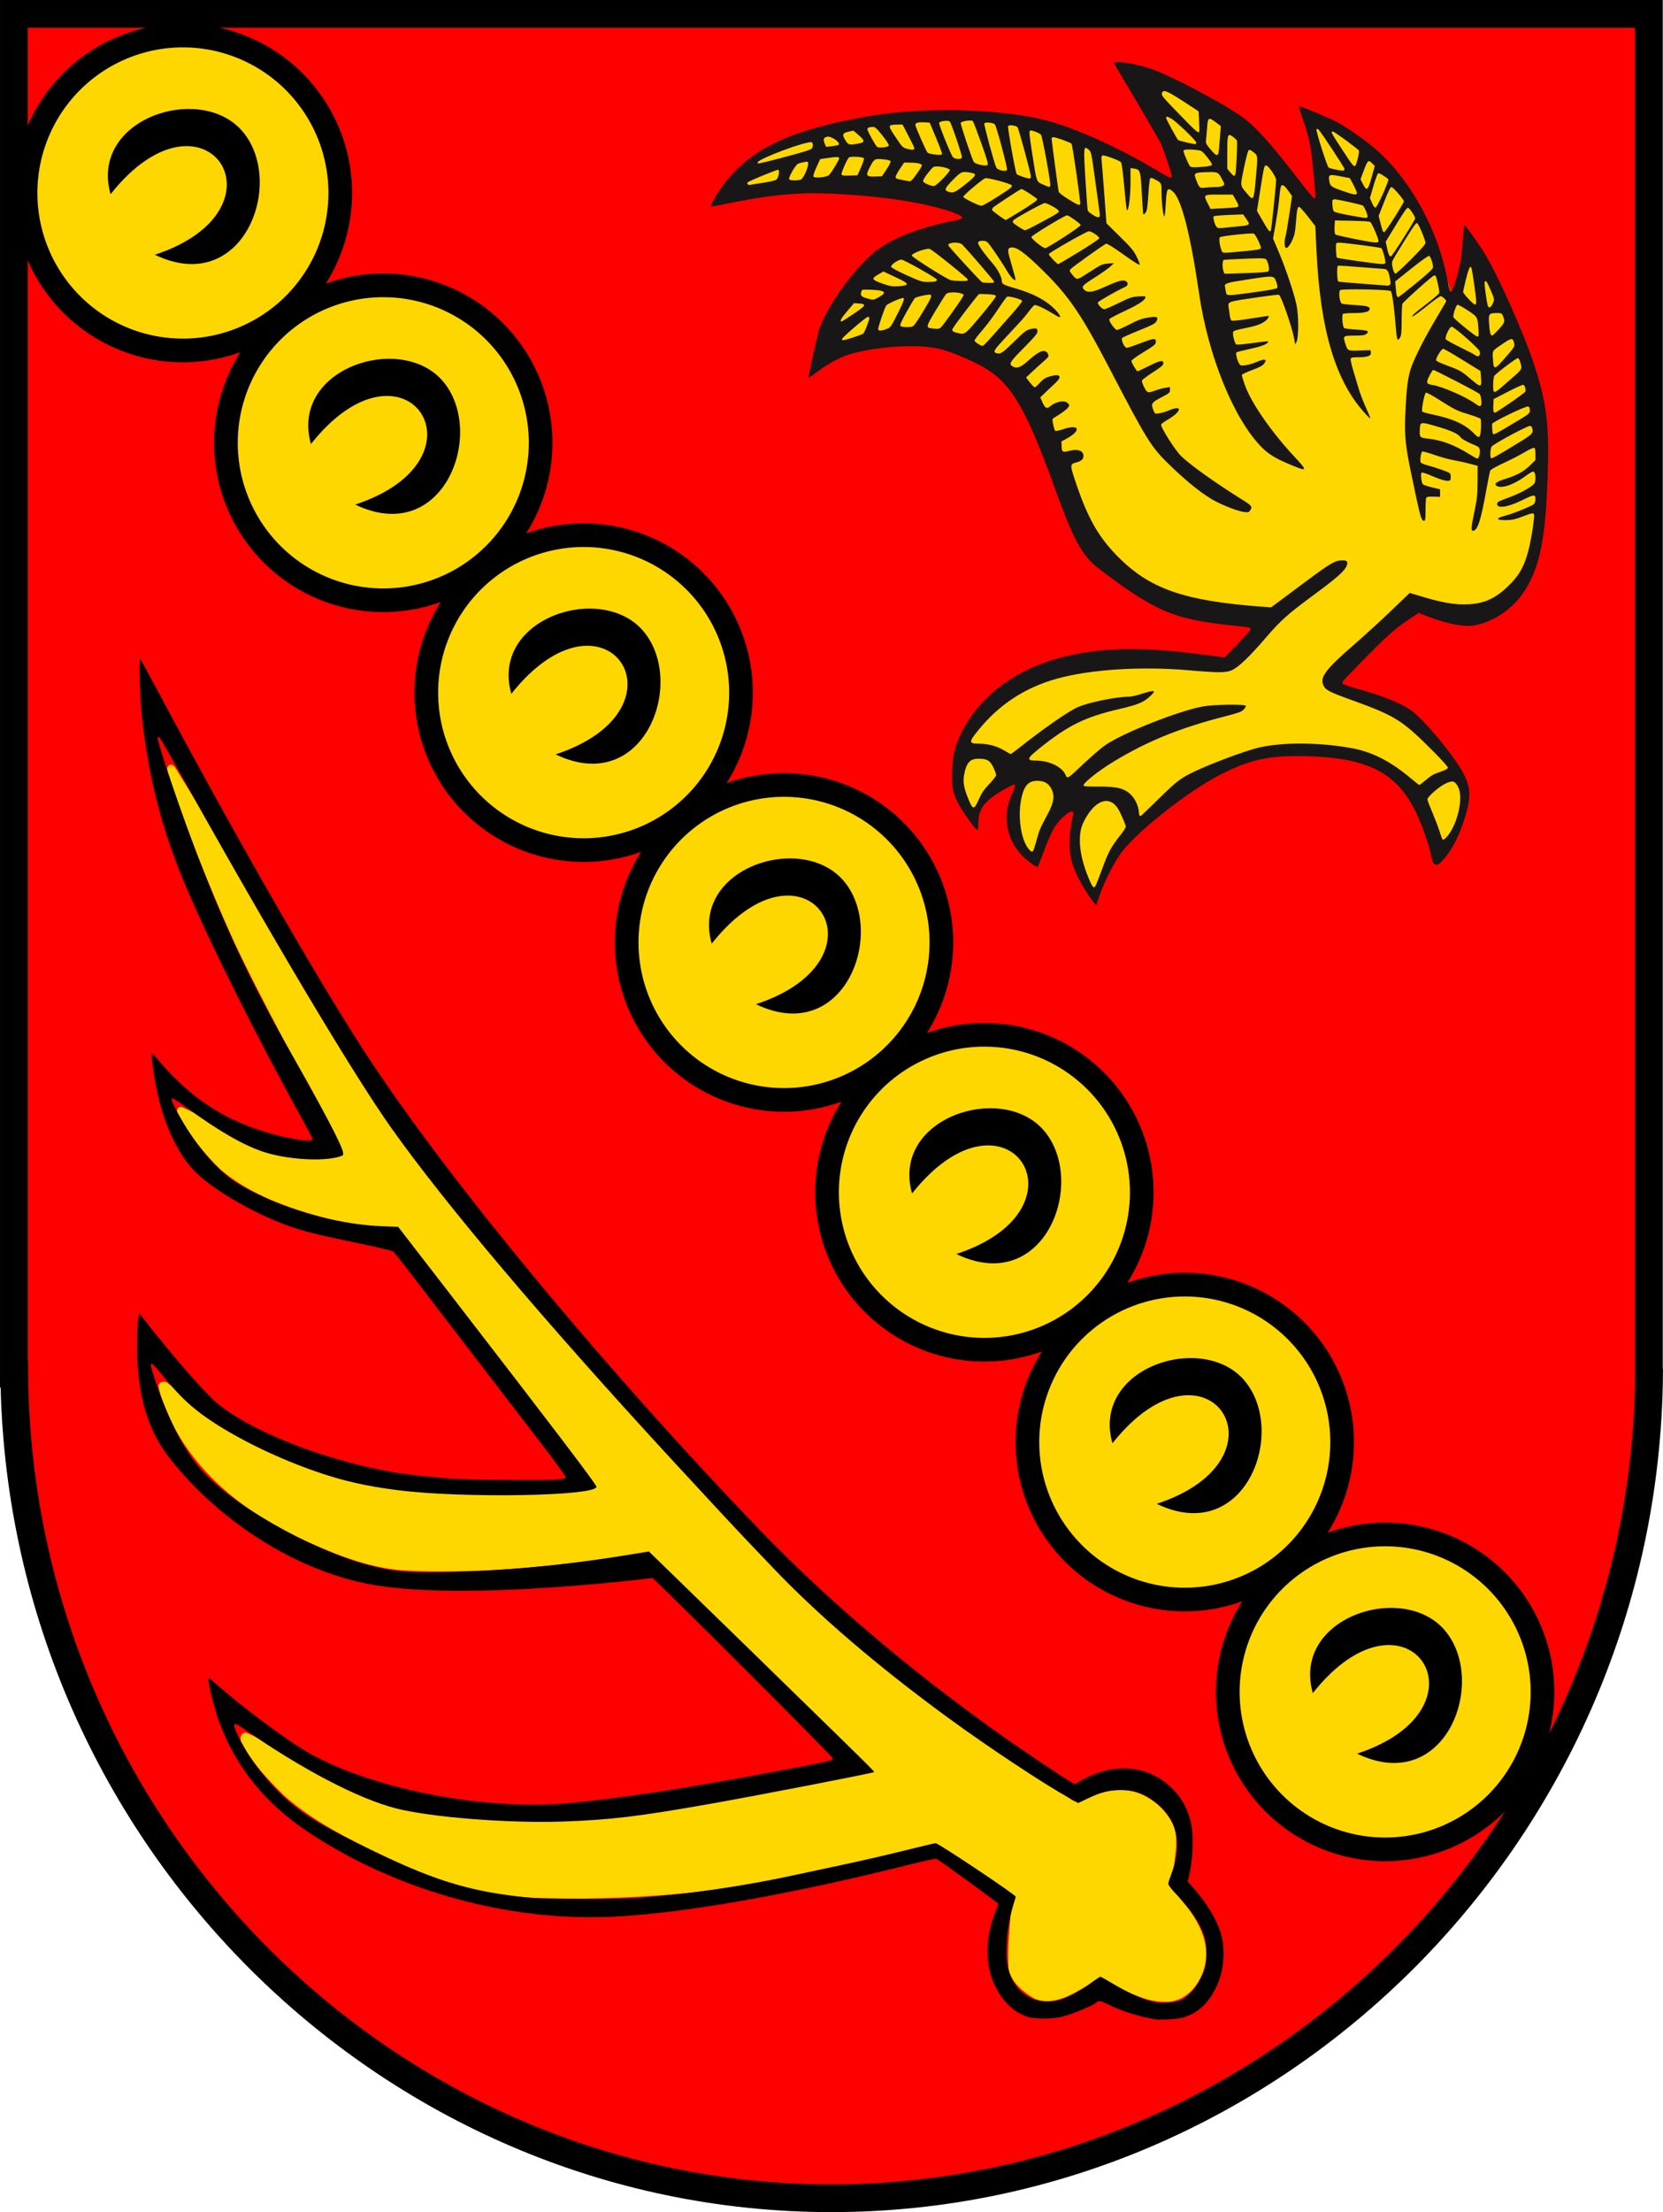 <?xml version="1.0" encoding="UTF-8" standalone="no"?>
<!-- Created with Inkscape (http://www.inkscape.org/) -->

<svg
   xmlns:dc="http://purl.org/dc/elements/1.1/"
   xmlns:cc="http://creativecommons.org/ns#"
   xmlns:rdf="http://www.w3.org/1999/02/22-rdf-syntax-ns#"
   xmlns:svg="http://www.w3.org/2000/svg"
   xmlns="http://www.w3.org/2000/svg"
   version="1.1"
   width="1800.062"
   height="2392.781"
   id="svg3001">
  <defs
     id="defs3003" />
  <g
     transform="translate(333.031,996.75)"
     id="layer1">
    <g
       id="g4295">
      <path
         d="m -318.023,-981.745 0,1470.85 0.426,0 c 4.383,493.337 403.02,891.911 884.476,891.911 481.456,0 880.714,-398.319 885.098,-891.656 l -0.196,-0.255 0,-1470.85 z"
         id="rect3325"
         style="fill:#ff0000;stroke:#000000;stroke-width:30;stroke-linecap:round;stroke-linejoin:miter;stroke-miterlimit:10;stroke-opacity:1;stroke-dasharray:none" />
      <g
         transform="matrix(1.017,0,0,1.017,2707.754,21.928)"
         id="g4154">
        <path
           d="m -2808.938,-188.125 c -5.416,1.94 -2.425,9.367 -1.004,13.347 19.885,58.778 42.754,116.672 68.333,173.179 33.037,70.575 72.29,138.141 105.911,208.425 2.825,6.473 6.027,13.237 7.792,19.893 -12.825,4.699 -27.207,2.576 -40.715,2.232 -22.793,-1.465 -45.086,-7.583 -65.184,-18.449 -21.73,-10.296 -40.893,-25.817 -63.1,-34.876 -5.42,-0.269 -5.92,7.092 -2.82,10.183 12.354,20.867 27.501,40.311 45.039,57.005 31.671,26.554 71.651,40.567 111.125,51.156 21.599,5.654 43.957,7.909 65.938,11.594 11.305,2.362 21.099,9.447 27.251,19.184 60.271,75.629 117.583,153.622 174.124,232.097 4.373,6.624 9.309,13.334 12.938,20.156 -7.928,5.17 -18.09,5.155 -27.156,6.938 -48.171,5.696 -97.052,3.518 -145.339,-0.25 -80.857,-7.565 -162.172,-30.04 -229.411,-76.562 -16.262,-11.443 -30.508,-25.71 -46.25,-37.75 -3.595,-3.106 -10.622,-1.026 -9.531,4.406 2.717,15.774 10.357,30.299 17.433,44.534 30.44,55.826 84.256,94.78 141.293,120.172 33.989,15.142 69.691,29.029 107.337,30.419 65.974,2.859 132.038,-2.628 197.5,-10.562 16.786,-2.083 33.76,-4.851 50.469,-7.062 13.345,3.127 22.2,14.485 32.397,22.742 57.146,53.525 111.964,109.68 166.782,165.734 13.133,13.902 27.177,28.442 38.664,42.899 -80.567,17.227 -161.927,32.656 -243.375,45.344 -56.533,6.047 -113.536,3.493 -170.216,1.308 -28.904,-1.672 -58.073,-3.073 -86.335,-9.47 -38.702,-11.085 -74.707,-30.517 -109.542,-50.432 -16.388,-9.672 -31.927,-21.416 -49.687,-28.25 -5.956,-0.273 -7.064,7.917 -3.875,11.656 10.828,21.404 27.999,38.946 44.952,55.649 30.502,27.113 67.729,45.36 103.892,63.726 53.782,26.073 112.273,44.419 172.499,44.945 53.649,1.591 107.425,-0.792 160.807,-6.215 84.939,-10.181 167.848,-31.958 251.432,-49.451 6.945,-3.373 11.778,4.56 17.605,7.17 22.667,15.038 45.334,30.076 68.001,45.114 -1.026,26.46 -5.627,53.002 -3.406,79.469 3.124,13.873 15.284,23.631 26.875,30.594 16.189,7.336 34.205,-0.483 48.409,-8.761 7.568,-4.128 14.827,-8.561 22.404,-12.739 23.586,11.353 47.534,27.677 74.938,24.844 20.697,-2.978 34.217,-23.454 37.062,-42.937 3.219,-23.974 -9.763,-46.203 -24.8,-63.666 -5.835,-6.758 -10.195,-15.148 -9.63,-24.365 -0.358,-18.746 6.947,-38.317 0.211,-56.563 -8.111,-16.699 -23.45,-30.403 -41.5,-35.469 -20.692,-6.005 -41.856,2.389 -60.688,10.375 -5.639,0.559 -10.503,-6.131 -15.823,-8.543 -76.261,-50.273 -152.421,-100.959 -220.771,-161.613 -106.757,-93.371 -200.31,-200.664 -295.219,-306.094 -84.117,-94.294 -166.372,-191.009 -233.988,-297.871 -68.721,-106.44 -127.824,-218.97 -194.981,-326.254 -1.155,-1.535 -3.089,-2.661 -5.062,-2.281 z"
           id="path4148"
           style="fill:#ffd700;fill-opacity:1;stroke:none" />
        <path
           d="m -1760.041,1146.098 c -16.408,-2.5 -36.005,-8.595 -49.572,-15.416 -8.008,-4.026 -10.772,-4.7 -12.478,-3.039 -3.56,3.466 -25.453,12.626 -37.45,15.668 -10.384,2.633 -29.305,2.648 -37,0.028 -12.791,-4.354 -23.099,-13.205 -31.136,-26.732 -14.182,-23.873 -15.033,-54.903 -2.36,-86.093 1.372,-3.377 2.495,-6.659 2.495,-7.292 0,-0.881 -59.059,-43.883 -65.644,-47.798 -0.778,-0.463 -12.083,1.913 -27.096,5.694 -125.288,31.559 -237.987,51.56 -313.76,55.684 -112.625,6.13 -232.641,-26.706 -327.5,-89.602 -45.381,-30.09 -76.187,-67.817 -94.641,-115.901 -5.296,-13.799 -13.386,-46.889 -11.841,-48.433 0.205,-0.205 3.435,2.357 7.177,5.693 28.39,25.306 78.845,62.753 101.305,75.187 68.328,37.827 184.486,60.178 273,52.53 57.473,-4.966 139.488,-17.792 250,-39.097 29.757,-5.737 33,-6.591 33,-8.696 0,-1.82 -190.214,-191.768 -192.012,-191.744 -0.818,0.011 -4.413,0.436 -7.988,0.944 -9.947,1.415 -55.106,5.774 -77.5,7.48 -99.342,7.571 -172.8,6.755 -218.503,-2.425 -76.277,-15.322 -155.307,-65.171 -208.133,-131.28 -22.365,-27.989 -33.046,-58.822 -35.954,-103.788 -1.297,-20.065 0.308,-54.584 2.412,-51.868 30.52,39.397 67.436,82.204 80.677,93.551 41.433,35.507 139.949,71.036 218.5,78.8 32.614,3.224 43.027,3.717 88.5,4.19 50.46,0.525 65.278,-0.085 65.78,-2.709 0.167,-0.871 -11.096,-16.396 -25.027,-34.5 -13.932,-18.104 -41.042,-53.391 -60.246,-78.415 -19.204,-25.025 -40.799,-53.15 -47.99,-62.5 -7.191,-9.35 -21.057,-27.4 -30.814,-40.111 -9.757,-12.711 -18.519,-23.782 -19.471,-24.601 -0.981,-0.844 -16.898,-4.634 -36.732,-8.746 -41.789,-8.665 -54.396,-11.718 -70.408,-17.052 -36.646,-12.207 -82.704,-38.269 -102.931,-58.243 -19.055,-18.817 -34.402,-51.425 -42.005,-89.247 -3.117,-15.506 -5.789,-36.201 -4.801,-37.188 0.309,-0.309 1.819,0.954 3.354,2.809 33.146,40.036 66.453,63.65 110.414,78.281 27.099,9.019 57.868,14.152 57.124,9.528 -0.139,-0.864 -4.23,-8.739 -9.092,-17.5 -49.391,-89.008 -99.489,-189.08 -126.131,-251.952 -24.95,-58.878 -39.299,-114.507 -46.553,-180.478 -1.965,-17.874 -3.178,-61.961 -1.665,-60.5 0.57,0.55 7.885,13.825 16.256,29.5 89.518,167.623 179.555,323.937 231.266,401.5 88.74,133.105 250.518,327.718 411.172,494.625 70.966,73.728 156.682,146.839 252.5,215.369 22.303,15.951 70.838,48.612 79.557,53.536 l 4.057,2.291 5.943,-3.451 c 34.518,-20.042 70.728,-17.491 96.475,6.798 11.925,11.25 19.294,25.488 21.999,42.51 1.788,11.252 0.782,34.789 -2.033,47.528 l -2.255,10.207 6.5,7.293 c 14.511,16.283 25.389,34.786 29.273,49.793 4.042,15.62 2.847,34.753 -3.098,49.612 -8.187,20.464 -20.213,32.623 -37.418,37.829 -5.422,1.641 -23.611,2.836 -29.5,1.938 z m 27,-20.406 c 9.396,-4.48 18.887,-16.471 24.325,-30.732 3.663,-9.607 3.81,-27.382 0.311,-37.742 -4.637,-13.732 -13.997,-27.689 -29.506,-44 -4.931,-5.186 -8.573,-9.873 -8.594,-11.06 -0.02,-1.133 1.01,-4.733 2.289,-8 14.096,-36.007 7.047,-63.669 -21.007,-82.433 -10.467,-7.001 -19.019,-9.512 -32.318,-9.489 -12.359,0.021 -20.147,2.054 -35.206,9.187 l -9.706,4.598 -9.924,-5.565 c -28.736,-16.115 -86.113,-54.14 -129.164,-85.6 -74.478,-54.427 -137.912,-108.771 -186.25,-159.561 -10.509,-11.042 -22.993,-24.127 -27.741,-29.077 -8.905,-9.283 -48.261,-51.598 -79.057,-85 -135.72,-147.207 -242.012,-272.819 -299.129,-353.5 -41.382,-58.454 -128.329,-204.495 -226.535,-380.5 -19.196,-34.402 -20.8,-36.934 -21.784,-34.369 -1.224,3.19 24.873,80.262 43.299,127.869 30.15,77.903 56.782,134.046 98.193,207 34.936,61.547 54.503,98.835 55.626,106 0.533,3.4 0.425,3.538 -3.764,4.826 -17.936,5.515 -56.655,3.009 -81.394,-5.269 -21.189,-7.09 -47.672,-22.386 -81.767,-47.228 -16.856,-12.281 -18.236,-12.322 -12.215,-0.368 16.176,32.122 38.896,60.922 61.02,77.35 8.448,6.274 31.252,17.919 48,24.513 38.061,14.986 76.63,23.6 111.945,25.003 l 16.945,0.673 58.334,75.5 c 109.815,142.129 152.465,198.245 152.657,200.852 0.742,10.071 -143.105,12.525 -212.127,3.619 -32.96,-4.253 -56.604,-9.597 -84.442,-19.086 -52.663,-17.951 -107.476,-46.677 -134.969,-70.732 -10.038,-8.783 -19.076,-18.411 -31.121,-33.152 -13.949,-17.072 -14.573,-15.935 -5.588,10.175 14.879,43.236 32.198,75.359 51.327,95.201 39.086,40.542 127.242,87.853 187.343,100.543 19.641,4.147 32.255,4.927 68.696,4.245 63.678,-1.19 130.282,-7.598 200.829,-19.32 l 15.829,-2.63 6.171,5.952 c 10.184,9.822 85.802,83.392 105.671,102.81 10.175,9.944 27.95,27.286 39.5,38.539 80.275,78.207 88.999,86.82 88.47,87.349 -1.131,1.131 -123.509,24.829 -175.97,34.075 -74.394,13.113 -104.792,16.76 -154.5,18.541 -57.909,2.074 -141.426,-4.467 -178.441,-13.977 -40.252,-10.341 -99.738,-41.402 -161.809,-84.49 -10.192,-7.075 -12.163,-6.924 -9.183,0.705 9.639,24.675 34.386,57.453 58.874,77.981 17.1,14.335 31.196,22.806 71.058,42.706 79.699,39.786 117.29,51.627 185,58.271 17.789,1.746 91.56,1.749 114,0.01 56.513,-4.391 112.03,-12.497 166.5,-24.31 12.65,-2.744 33.35,-7.17 46,-9.836 25.072,-5.285 56.979,-12.669 84.71,-19.605 9.74,-2.436 18.386,-4.429 19.213,-4.429 2.982,0 85.743,55.268 85.259,56.936 -0.25,0.86 -1.653,5.614 -3.118,10.564 -6.452,21.796 -8.708,50.002 -5.184,64.812 6.851,28.795 31.499,42.757 58.602,33.195 7.452,-2.629 20.203,-9.856 29.74,-16.856 4.983,-3.658 9.481,-6.65 9.994,-6.65 0.513,0 6.3,3.23 12.859,7.177 17.247,10.38 34.986,18.098 46.425,20.198 6.974,1.281 21.546,-0.04 26.5,-2.402 z"
           id="path3022-1"
           style="fill:#000000;fill-opacity:1" />
      </g>
      <g
         transform="matrix(1.025,0,0,1.025,192.395,-333.057)"
         id="g4125">
        <g
           transform="translate(-213.332,-254.958)"
           id="g4085">
          <path
             d="m 132.736,-180.47 a 154.858,154.858 0 1 1 -309.716,0 154.858,154.858 0 1 1 309.716,0 z"
             transform="matrix(1.073,0,0,1.073,-82.386,4.765)"
             id="path3310"
             style="fill:#ffd700;fill-opacity:1;stroke:#000000;stroke-width:23.294;stroke-linecap:round;stroke-linejoin:round;stroke-miterlimit:4;stroke-opacity:1;stroke-dasharray:none" />
          <path
             d="m -182.516,-187.605 c -22.62,-79.798 95.367,-118.147 139.421,-66.191 45.913,54.149 0.682,175.082 -92.651,130.071 146.769,-48.23 52.791,-189.486 -46.77,-63.881 z"
             id="path4082"
             style="fill:#000000;fill-opacity:1;stroke:none" />
        </g>
        <g
           transform="translate(-1.734,8.672)"
           id="g4089">
          <path
             d="m 132.736,-180.47 a 154.858,154.858 0 1 1 -309.716,0 154.858,154.858 0 1 1 309.716,0 z"
             transform="matrix(1.073,0,0,1.073,-82.386,4.765)"
             id="path4091"
             style="fill:#ffd700;fill-opacity:1;stroke:#000000;stroke-width:23.294;stroke-linecap:round;stroke-linejoin:round;stroke-miterlimit:4;stroke-opacity:1;stroke-dasharray:none" />
          <path
             d="m -182.516,-187.605 c -22.62,-79.798 95.367,-118.147 139.421,-66.191 45.913,54.149 0.682,175.082 -92.651,130.071 146.769,-48.23 52.791,-189.486 -46.77,-63.881 z"
             id="path4093"
             style="fill:#000000;fill-opacity:1;stroke:none" />
        </g>
        <g
           transform="translate(209.863,272.302)"
           id="g4095">
          <path
             d="m 132.736,-180.47 a 154.858,154.858 0 1 1 -309.716,0 154.858,154.858 0 1 1 309.716,0 z"
             transform="matrix(1.073,0,0,1.073,-82.386,4.765)"
             id="path4097"
             style="fill:#ffd700;fill-opacity:1;stroke:#000000;stroke-width:23.294;stroke-linecap:round;stroke-linejoin:round;stroke-miterlimit:4;stroke-opacity:1;stroke-dasharray:none" />
          <path
             d="m -182.516,-187.605 c -22.62,-79.798 95.367,-118.147 139.421,-66.191 45.913,54.149 0.682,175.082 -92.651,130.071 146.769,-48.23 52.791,-189.486 -46.77,-63.881 z"
             id="path4099"
             style="fill:#000000;fill-opacity:1;stroke:none" />
        </g>
        <g
           transform="translate(421.461,535.932)"
           id="g4101">
          <path
             d="m 132.736,-180.47 a 154.858,154.858 0 1 1 -309.716,0 154.858,154.858 0 1 1 309.716,0 z"
             transform="matrix(1.073,0,0,1.073,-82.386,4.765)"
             id="path4103"
             style="fill:#ffd700;fill-opacity:1;stroke:#000000;stroke-width:23.294;stroke-linecap:round;stroke-linejoin:round;stroke-miterlimit:4;stroke-opacity:1;stroke-dasharray:none" />
          <path
             d="m -182.516,-187.605 c -22.62,-79.798 95.367,-118.147 139.421,-66.191 45.913,54.149 0.682,175.082 -92.651,130.071 146.769,-48.23 52.791,-189.486 -46.77,-63.881 z"
             id="path4105"
             style="fill:#000000;fill-opacity:1;stroke:none" />
        </g>
        <g
           transform="translate(633.059,799.562)"
           id="g4107">
          <path
             d="m 132.736,-180.47 a 154.858,154.858 0 1 1 -309.716,0 154.858,154.858 0 1 1 309.716,0 z"
             transform="matrix(1.073,0,0,1.073,-82.386,4.765)"
             id="path4109"
             style="fill:#ffd700;fill-opacity:1;stroke:#000000;stroke-width:23.294;stroke-linecap:round;stroke-linejoin:round;stroke-miterlimit:4;stroke-opacity:1;stroke-dasharray:none" />
          <path
             d="m -182.516,-187.605 c -22.62,-79.798 95.367,-118.147 139.421,-66.191 45.913,54.149 0.682,175.082 -92.651,130.071 146.769,-48.23 52.791,-189.486 -46.77,-63.881 z"
             id="path4111"
             style="fill:#000000;fill-opacity:1;stroke:none" />
        </g>
        <g
           transform="translate(844.657,1063.192)"
           id="g4113">
          <path
             d="m 132.736,-180.47 a 154.858,154.858 0 1 1 -309.716,0 154.858,154.858 0 1 1 309.716,0 z"
             transform="matrix(1.073,0,0,1.073,-82.386,4.765)"
             id="path4115"
             style="fill:#ffd700;fill-opacity:1;stroke:#000000;stroke-width:23.294;stroke-linecap:round;stroke-linejoin:round;stroke-miterlimit:4;stroke-opacity:1;stroke-dasharray:none" />
          <path
             d="m -182.516,-187.605 c -22.62,-79.798 95.367,-118.147 139.421,-66.191 45.913,54.149 0.682,175.082 -92.651,130.071 146.769,-48.23 52.791,-189.486 -46.77,-63.881 z"
             id="path4117"
             style="fill:#000000;fill-opacity:1;stroke:none" />
        </g>
        <g
           transform="translate(1056.255,1326.822)"
           id="g4119">
          <path
             d="m 132.736,-180.47 a 154.858,154.858 0 1 1 -309.716,0 154.858,154.858 0 1 1 309.716,0 z"
             transform="matrix(1.073,0,0,1.073,-82.386,4.765)"
             id="path4121"
             style="fill:#ffd700;fill-opacity:1;stroke:#000000;stroke-width:23.294;stroke-linecap:round;stroke-linejoin:round;stroke-miterlimit:4;stroke-opacity:1;stroke-dasharray:none" />
          <path
             d="m -182.516,-187.605 c -22.62,-79.798 95.367,-118.147 139.421,-66.191 45.913,54.149 0.682,175.082 -92.651,130.071 146.769,-48.23 52.791,-189.486 -46.77,-63.881 z"
             id="path4123"
             style="fill:#000000;fill-opacity:1;stroke:none" />
        </g>
      </g>
      <g
         transform="matrix(1.017,0,0,1.017,2736.712,368.851)"
         id="g4166">
        <g
           id="g4162">
          <path
             d="m -2255.646,-1129.523 c 102.723,-21.29 195.047,-15.544 277.197,16.656 -103.039,25.762 -157.598,80.172 -170.125,159.418 -7.568,-3.701 99.759,-64.69 191.349,5.95 29.437,22.703 37.877,57.619 65.623,114.209 26.833,108.717 108.182,147.34 221.282,145.142 l -39.26,52.346 c -46.477,-5.48 -78.87,-17.362 -167.746,-3.569 -136.433,43.742 -127.157,106.164 -105.882,170.125 8.256,-35.041 32.76,-37.586 52.7,-49.26 -18.682,36.491 -16.759,66.205 13.923,94.468 10.647,-42.275 27.578,-59.419 46.398,-69.002 -10.442,48.556 4.317,76.111 17.845,104.692 26.615,-77.985 73.281,-95.82 115.4,-127.296 74.127,-37.636 117.329,-26.133 151.09,-23.794 72.622,18.894 84.121,61.054 93.985,102.313 15.603,-21.781 44.311,-33.077 21.414,-85.657 -14.143,-23.325 -22.66,-39.257 -45.332,-57.096 -17.699,-13.926 -45.209,-18.529 -84.163,-35.112 l 83.097,-83.866 c 75.815,34.254 130.216,16.311 140.383,-109.451 -2.836,-61.649 18.914,-89.491 -77.33,-279.576 l -17.845,67.812 c -22.857,-101.666 -74.752,-167.594 -151.09,-203.436 l 16.656,126.107 c -52.385,-89.864 -122.35,-148.471 -211.764,-172.505 l 69.002,140.383 c -59.958,-40.592 -113.508,-84.031 -245.075,-92.796 -173.917,4.448 -234.936,43.393 -261.731,92.796 z"
             id="path4160"
             style="fill:#ffd700;fill-opacity:1;stroke:none" />
          <path
             d="m -1855.939,-384.988 c -11.043,-15.097 -19.158,-30.972 -22.403,-43.825 -2.588,-10.25 -2.187,-28.114 0.939,-41.839 1.615,-7.09 1.685,-8.418 0.473,-8.883 -3.052,-1.171 -12.393,6.647 -18.436,15.43 -3.244,4.715 -9.508,19.089 -14.833,34.038 -1.812,5.088 -3.708,9.25 -4.213,9.25 -2.019,0 -12.778,-8.172 -17.125,-13.007 -16.519,-18.374 -20.087,-42.518 -9.593,-64.923 4.951,-10.571 4.247,-11.538 -4.768,-6.543 -24.562,13.608 -31.323,21.951 -31.323,38.655 0,3.75 -0.424,6.819 -0.943,6.819 -1.776,0 -16.764,-21.069 -20.834,-29.288 -5.654,-11.417 -6.583,-16.684 -5.966,-33.832 0.614,-17.073 2.619,-25.666 9.134,-39.138 19.974,-41.303 61.166,-71.348 114.097,-83.219 41.95,-9.409 83.116,-9.502 150.932,-0.343 l 15.921,2.15 13.786,-14.416 c 7.582,-7.929 13.805,-14.992 13.829,-15.697 0.061,-1.801 -0.667,-1.956 -17.457,-3.718 -53.758,-5.642 -73.762,-12.079 -108.5,-34.913 -13.314,-8.752 -36.299,-25.75 -41.85,-30.95 -13.777,-12.905 -23.023,-31.233 -41.187,-81.638 -31.706,-87.986 -47.621,-113.614 -81.049,-130.514 -15.052,-7.61 -32.95,-14.647 -42.323,-16.641 -24.307,-5.171 -67.057,-2.352 -95.373,6.29 -9.523,2.906 -22.842,10.147 -33.375,18.144 -4.971,3.774 -9.195,6.704 -9.388,6.512 -0.607,-0.607 9.352,-46.031 11.354,-51.79 8.292,-23.848 33.508,-59.612 56.189,-79.691 17.785,-15.745 47.978,-27.888 90.307,-36.318 8.383,-1.67 7.436,-3.647 -3.744,-7.815 -27.485,-10.248 -75.441,-17.706 -129.672,-20.166 -36.122,-1.639 -66.88,1.363 -113.759,11.103 -7.902,1.642 -14.55,2.803 -14.772,2.581 -0.892,-0.892 7.185,-14.921 13.222,-22.965 29.296,-39.035 72.768,-59.301 157.918,-73.62 59.222,-9.959 144.296,-7.115 190.863,6.379 31.636,9.168 74.549,28.948 114.031,52.562 13.105,7.838 14.606,8.354 14.606,5.025 0,-2.464 -9.499,-30.162 -12.132,-35.374 -1.973,-3.907 -26.404,-45.674 -42.817,-73.201 l -7.155,-12 3.772,-0.324 c 5.911,-0.507 22.724,2.679 34.689,6.572 20.629,6.714 77.173,36.393 98.596,51.751 14.227,10.199 30.776,28.641 60.875,67.839 7.881,10.264 14.969,18.661 15.75,18.661 1.828,0 1.85,0.595 -1.064,-29.436 -2.67,-27.52 -3.939,-33.795 -11.015,-54.452 -2.518,-7.352 -4.348,-13.599 -4.065,-13.882 0.684,-0.684 26.614,9.852 38.564,15.669 10.571,5.146 32.748,20.669 44.426,31.098 36.605,32.687 65.366,85.771 75.04,138.503 1.572,8.57 2.602,12 3.601,12 1.947,0 9.457,-25.063 10.855,-36.225 0.604,-4.826 1.518,-14.561 2.031,-21.634 0.513,-7.073 1.134,-13.061 1.38,-13.307 0.498,-0.498 9.124,11.326 18.49,25.345 14.03,21.001 43.55,86.164 55.639,122.822 13.644,41.371 16.41,64.269 14.492,120 -2.126,61.769 -7.54,91.083 -21.391,115.809 -12.259,21.885 -33.928,37.861 -56.822,41.893 -10.874,1.915 -30.053,-1.856 -50.086,-9.849 l -8.844,-3.529 -8.656,5.732 c -15.496,10.261 -24.323,17.907 -45.156,39.114 -29.655,30.187 -28.69,29.089 -26.959,30.688 0.802,0.741 5.958,2.581 11.459,4.088 29.652,8.129 49.709,16.038 61.03,24.064 14.191,10.063 47.296,50.14 56.367,68.239 7.542,15.048 7.643,25.59 0.457,47.617 -6.863,21.037 -14.053,34.276 -24.646,45.383 -5.383,5.644 -9.212,3.244 -10.774,-6.75 -1.375,-8.802 -9.042,-31.2 -15.016,-43.867 -20.819,-44.146 -51.324,-60.14 -117.939,-61.836 -39.116,-0.996 -59.741,3.443 -91.385,19.667 -33.708,17.282 -85.397,57.672 -104.308,81.507 -7.612,9.594 -19.393,32.504 -24.183,47.029 -1.814,5.5 -3.439,10.147 -3.611,10.328 -0.172,0.18 -2.066,-2.07 -4.21,-5 z m 4.217,-17.078 c 0.806,-1.788 3.943,-9.968 6.971,-18.18 6.086,-16.505 9.043,-21.946 18.282,-33.648 3.438,-4.354 6.25,-8.617 6.25,-9.474 0,-2.262 -5.678,-15.311 -8.589,-19.737 -9.61,-14.615 -25.43,-8.019 -36.667,15.289 -6.77,14.042 -4.029,37.554 7.316,62.75 3.191,7.086 4.351,7.627 6.437,3 z m -66.542,-37 c 0.502,-1.238 2.069,-6.437 3.481,-11.554 2.7,-9.783 3.152,-10.82 11.55,-26.532 6.569,-12.289 7.593,-19.401 3.836,-26.642 -3.062,-5.901 -7.555,-8.451 -14.963,-8.492 -9.688,-0.053 -14.367,5.327 -17.246,19.833 -3.843,19.361 0.2,44.422 8.612,53.375 2.666,2.838 3.582,2.84 4.73,0.01 z m 442.183,-16.75 c 10.151,-14.565 14.957,-39.826 9.532,-50.093 -3.495,-6.613 -6.243,-7.17 -14.432,-2.924 -6.914,3.585 -18.239,13.72 -18.239,16.324 0,0.833 2.216,6.691 4.924,13.016 2.708,6.325 6.15,15.253 7.648,19.839 1.498,4.586 2.924,8.701 3.169,9.144 1.022,1.849 3.8,-0.142 7.398,-5.305 z m -311.24,-35.281 c 19.992,-19.606 24.259,-23.061 35.741,-28.936 16.844,-8.619 57.562,-24.042 72.86,-27.598 25.076,-5.83 62.916,-5.714 97.5,0.298 22.339,3.883 41.885,13.648 63.723,31.836 5.073,4.225 9.437,7.681 9.698,7.681 0.261,0 3.09,-2.176 6.286,-4.836 6.97,-5.801 8.654,-6.743 17.197,-9.624 4.067,-1.372 6.717,-2.847 6.913,-3.849 0.196,-1.005 -5.907,-7.861 -16,-17.975 -32.787,-32.855 -39.851,-37.269 -86.808,-54.245 -23.704,-8.569 -27.231,-10.395 -29.591,-15.318 -4.241,-8.851 1.921,-16.963 34.082,-44.87 10.45,-9.068 27.709,-24.846 38.353,-35.064 l 19.353,-18.578 3.647,1.125 c 30.685,9.461 43.54,11.816 59.647,10.929 17.621,-0.971 30.207,-7.34 44.906,-22.725 9.464,-9.905 14.308,-19.322 18.505,-35.974 2.995,-11.882 6.516,-35.497 5.531,-37.091 -0.914,-1.48 -2.776,-1.085 -12.39,2.628 -7.152,2.762 -10.732,3.566 -16.402,3.681 -11.905,0.243 -12.656,-1.907 -1.649,-4.722 7.991,-2.044 27.863,-10.076 30.25,-12.226 1.09,-0.982 1.75,-3.027 1.75,-5.422 0,-5.219 -1.382,-5.072 -14.943,1.583 -14.945,7.335 -26.662,8.806 -25.865,3.249 0.254,-1.77 2.394,-2.891 12.086,-6.328 11.956,-4.24 25.915,-11.971 27.727,-15.357 1.52,-2.841 1.221,-10.56 -0.464,-11.958 -1.194,-0.991 -3.003,-0.089 -9.941,4.951 -11.861,8.618 -24.286,12.859 -29.498,10.069 -3.892,-2.083 -0.944,-4.676 8.635,-7.598 12.284,-3.747 19.556,-7.697 26.371,-14.324 l 5.893,-5.731 0,-6.232 c 0,-4.541 -0.396,-6.384 -1.46,-6.792 -0.803,-0.308 -5.31,1.765 -10.015,4.608 -4.706,2.842 -14.722,8.017 -22.259,11.499 -8.193,3.785 -14.005,7.072 -14.453,8.174 -0.412,1.014 -2.371,10.843 -4.354,21.843 -5.273,29.261 -8.626,40.199 -12.815,41.806 -3.547,1.361 -3.472,-1.701 0.507,-20.734 2.754,-13.169 3.164,-17.155 3.25,-31.566 l 0.098,-16.494 -8.5,-2.268 c -4.675,-1.247 -12.512,-2.974 -17.416,-3.838 -4.904,-0.864 -14.018,-3.381 -20.254,-5.594 -6.236,-2.213 -11.963,-3.784 -12.728,-3.49 -1.372,0.526 -2.696,8.866 -1.816,11.431 0.237,0.689 2.969,1.96 6.072,2.823 12.109,3.369 24.046,7.603 25.135,8.916 0.629,0.757 1,2.869 0.825,4.692 -0.304,3.17 -0.493,3.31 -4.318,3.204 -2.348,-0.065 -8.498,-2.054 -14.887,-4.813 -7.028,-3.035 -11.231,-4.358 -11.857,-3.732 -1.039,1.039 -0.177,9.857 1.178,12.049 0.441,0.714 4.799,2.267 9.684,3.452 l 8.882,2.155 0,4 0,4 -6.951,-0.234 c -4.647,-0.156 -7.211,0.175 -7.735,1 -0.431,0.679 -0.791,6.521 -0.799,12.984 -0.013,9.943 -0.254,11.75 -1.566,11.75 -3.01,0 -4.022,-3.731 -13.847,-51.048 -5.872,-28.281 -7.024,-39.404 -6.21,-59.952 1.191,-30.049 2.902,-43.293 6.942,-53.73 4.909,-12.683 14.669,-31.585 26.62,-51.558 5.525,-9.233 10.046,-17.079 10.046,-17.436 0,-1.355 -4.419,-5.275 -5.924,-5.255 -0.867,0.012 -7.797,5.003 -15.401,11.092 -7.604,6.089 -14.08,10.815 -14.393,10.503 -0.931,-0.931 0.972,-2.637 14.628,-13.116 7.168,-5.5 13.279,-10.72 13.581,-11.601 0.302,-0.881 -0.156,-4.706 -1.018,-8.5 -2.267,-9.982 -2.439,-10.399 -4.291,-10.399 -1.498,0 -31.912,27.135 -33.753,30.115 -0.406,0.657 -0.781,8.455 -0.833,17.33 -0.083,13.987 -0.345,16.517 -1.97,19 -2.663,4.07 -3.136,2.533 -4.596,-14.944 -1.662,-19.899 -3.607,-33.476 -4.995,-34.867 -1.663,-1.667 -52.056,-2.625 -53.896,-1.024 -1.941,1.688 -0.577,13.09 1.711,14.302 0.907,0.48 7.41,1.203 14.451,1.605 12.996,0.742 16.275,1.817 15.075,4.944 -0.922,2.402 -6.291,3.54 -16.776,3.556 -5.556,0.01 -10.683,0.385 -11.395,0.837 -1.591,1.01 -0.573,13.598 1.22,15.086 0.633,0.525 6.436,1.271 12.896,1.657 12.419,0.742 14.405,1.588 10.727,4.567 -1.879,1.521 -4.066,1.838 -12.691,1.838 -12.131,0 -12.419,0.241 -9.818,8.213 2.669,8.18 2.325,8.01 15.407,7.626 l 11.554,-0.339 0.305,2.633 c 0.402,3.47 -3.469,4.867 -13.486,4.867 -5.84,0 -7.51,0.334 -7.995,1.598 -0.337,0.879 1,6.841 2.972,13.25 1.972,6.409 4.532,14.939 5.69,18.957 1.158,4.018 3.927,11.443 6.154,16.5 7.744,17.585 7.643,16.961 1.744,10.717 -32.451,-34.348 -48.982,-89.018 -53.009,-175.306 l -1.177,-25.216 -7.984,-10.25 c -4.391,-5.638 -8.549,-10.25 -9.24,-10.25 -1.741,0 -2.386,3.195 -3.435,17.009 -0.72,9.488 -1.458,13.174 -3.586,17.915 -2.875,6.406 -5.678,9.673 -7.39,8.614 -1.341,-0.829 -1.383,-8.309 -0.068,-12.14 0.547,-1.595 2.333,-11.895 3.969,-22.891 l 2.974,-19.992 -2.491,-3.508 c -4.273,-6.019 -6.213,-8.008 -7.811,-8.008 -1.736,0 -2.037,1.403 -3.645,17 -0.595,5.775 -2.253,17.082 -3.684,25.126 l -2.601,14.626 6.218,14.644 c 7.232,17.032 16.102,43.413 18.696,55.604 2.377,11.171 2.53,33.866 0.263,39 l -1.545,3.5 -1.304,-7 c -2.185,-11.728 -13.559,-44.471 -15.965,-45.958 -0.432,-0.267 -9.873,0.833 -20.979,2.445 -34.472,5.003 -33.502,4.676 -32.626,11.013 0.266,1.925 0.77,5.623 1.119,8.218 0.35,2.595 1.164,5.157 1.811,5.693 0.778,0.646 7.414,-0.01 19.641,-1.942 10.156,-1.605 18.804,-2.929 19.216,-2.943 1.952,-0.066 0.393,3.01 -2.734,5.394 -4.625,3.527 -9.8,5.318 -23.01,7.963 -8.457,1.693 -11.07,2.593 -11.322,3.903 -0.602,3.124 1.877,12.524 3.463,13.132 0.847,0.325 8.301,-0.311 16.564,-1.413 18.157,-2.423 18.39,-2.432 16.919,-0.659 -1.952,2.352 -8.282,4.556 -20.611,7.175 -6.591,1.4 -12.361,2.924 -12.823,3.385 -1.014,1.014 0.889,8.69 2.952,11.908 1.363,2.126 1.937,2.257 7.078,1.615 3.077,-0.384 8.426,-1.983 11.886,-3.551 3.46,-1.569 6.988,-2.585 7.84,-2.258 1.974,0.758 1.951,1.008 -0.4,4.31 -1.427,2.003 -4.776,3.789 -12.485,6.654 -5.795,2.154 -10.747,4.463 -11.006,5.132 -0.259,0.668 1.533,6.495 3.981,12.948 6.936,18.282 28.234,48.733 51.472,73.591 14.135,15.121 14.207,16.323 0.654,10.856 -18.866,-7.61 -26.904,-12.256 -34.713,-20.064 -29.736,-29.731 -57.249,-97.052 -66.958,-163.837 -9.163,-63.027 -18.905,-100.906 -27.899,-108.474 -5.888,-4.954 -6.656,-3.535 -7.627,14.083 -0.404,7.325 -1.091,12.95 -1.527,12.5 -1.294,-1.336 -2.943,-15.77 -2.943,-25.768 0,-10.1 0.157,-9.785 -6.76,-13.588 -2.788,-1.533 -4.599,-2.003 -5.242,-1.36 -0.54,0.54 -1.401,7.938 -1.913,16.44 -0.512,8.502 -1.388,16.652 -1.946,18.111 -0.952,2.49 -2.883,4.481 -3.585,3.697 -0.172,-0.193 -0.863,-10.25 -1.535,-22.35 -1.358,-24.461 -1.55,-25.063 -8.328,-26.163 l -3.69,-0.599 0,15.683 c 0,14.96 -2.097,30.811 -3.846,29.067 -0.36,-0.358 -1.643,-11.713 -2.852,-25.233 -1.471,-16.451 -2.629,-24.975 -3.5,-25.771 -2.308,-2.109 -17.734,-7.725 -19.43,-7.074 -1.344,0.516 -1.536,1.58 -1.058,5.86 0.321,2.876 1.596,18.952 2.832,35.724 l 2.247,30.495 14.213,14.005 c 11.968,11.793 14.789,15.164 17.86,21.343 2.006,4.035 3.51,7.946 3.341,8.691 -0.194,0.856 -6.489,-3.07 -17.13,-10.685 -10.926,-7.818 -17.451,-11.874 -18.614,-11.57 -2.084,0.545 -36.128,24.895 -38.059,27.222 -1.101,1.326 -0.847,2.132 1.642,5.206 4.928,6.089 5.374,6.141 12.748,1.477 3.633,-2.298 9.517,-6.019 13.074,-8.27 5.331,-3.372 7.574,-4.175 12.75,-4.562 l 6.282,-0.47 -4.139,3.812 c -2.276,2.097 -9.814,7.39 -16.75,11.763 -13.411,8.455 -14.509,9.911 -10.099,13.38 3.622,2.849 8.893,1.897 21.764,-3.934 13.286,-6.018 18.707,-7.511 21.618,-5.954 3.002,1.606 2.67,4.853 -0.644,6.303 -7.602,3.328 -28.473,15.17 -28.956,16.43 -0.69,1.799 4.458,7.323 6.825,7.323 0.959,0 7.754,-2.952 15.098,-6.561 11.94,-5.866 14.171,-6.623 21.069,-7.144 5.407,-0.409 7.715,-0.246 7.715,0.545 0,3.203 -6.494,7.629 -21.5,14.653 -8.8,4.119 -16.415,8.116 -16.921,8.881 -1.144,1.729 5.804,11.626 8.162,11.626 0.864,0 6.899,-2.717 13.412,-6.037 9.598,-4.893 13.357,-6.258 19.841,-7.203 9.441,-1.376 11.038,-0.657 8.679,3.906 -1.271,2.457 -4.048,3.927 -18.335,9.704 -9.261,3.745 -17.428,7.375 -18.149,8.066 -1.763,1.691 2.373,10.564 4.924,10.564 0.943,0 7.663,-2.275 14.935,-5.056 13.871,-5.304 15.953,-5.517 15.953,-1.631 0,3.008 -1.055,3.886 -14.75,12.273 -6.611,4.049 -11.25,7.536 -11.25,8.456 0,1.692 5.558,10.958 6.573,10.958 0.339,0 5.561,-2.475 11.604,-5.5 12.325,-6.17 15.824,-6.855 15.824,-3.099 0,1.959 -2.033,3.715 -11.047,9.54 -6.076,3.926 -11.328,7.871 -11.672,8.767 -0.353,0.919 0.647,4.059 2.297,7.21 3.292,6.29 3.679,6.391 12.421,3.238 3.025,-1.091 7.638,-2.299 10.25,-2.683 l 4.75,-0.7 0,3.074 c 0,2.865 -0.628,3.399 -9.25,7.864 -10.33,5.349 -11.221,6.833 -8.301,13.822 1.543,3.693 1.616,3.731 6.034,3.125 2.459,-0.337 7.168,-1.748 10.464,-3.135 14.856,-6.253 13.796,1.026 -1.448,9.94 -3.494,2.044 -6.575,4.293 -6.846,4.999 -0.98,2.554 14.949,27.692 21.487,33.911 10.264,9.762 36.262,28.276 64.696,46.072 10.4,6.509 11.123,7.441 8.674,11.179 -1.589,2.426 -2.065,2.561 -6.803,1.932 -5.828,-0.773 -19.028,-5.667 -29.235,-10.839 -13.481,-6.831 -31.633,-21.246 -52.05,-41.334 -17.65,-17.366 -23.013,-26.086 -61.422,-99.882 -29.518,-56.714 -42.887,-76.549 -69.315,-102.839 -21.276,-21.165 -30.842,-28.016 -36.578,-26.195 -3.303,1.048 -3.145,3.036 1.482,18.62 2.475,8.336 4.299,15.358 4.052,15.605 -1.306,1.306 -5.374,-3.192 -10.121,-11.191 -2.938,-4.95 -8.655,-13.725 -12.704,-19.5 -7.121,-10.155 -7.497,-10.51 -11.427,-10.8 -2.741,-0.202 -4.481,0.204 -5.349,1.249 -1.383,1.667 3.506,8.917 15.733,23.33 5.163,6.087 9.205,13.951 9.241,17.981 0.029,3.349 1.71,4.286 14.05,7.836 20.424,5.877 34.034,13.278 43.699,23.763 5.319,5.771 5.832,8.786 0.986,5.802 -12.771,-7.865 -22.099,-12.363 -24.024,-11.586 -0.674,0.272 -3.346,3.291 -5.938,6.709 -5.278,6.96 -5.118,6.781 -23.495,26.42 -13.162,14.066 -14.78,16.51 -11.71,17.687 4.726,1.814 6.629,0.656 19.298,-11.748 11.402,-11.162 13.122,-12.474 17.822,-13.588 6.004,-1.423 7.298,-0.949 7.298,2.677 0,2.03 -3.272,5.914 -14.601,17.335 -15.409,15.533 -16.377,17.267 -11.194,20.041 3.948,2.113 8.488,0.329 15.568,-6.116 12.321,-11.216 18.713,-13.412 21.465,-7.371 1.108,2.432 0.804,2.89 -5.784,8.708 -3.825,3.377 -9.358,8.416 -12.298,11.196 l -5.344,5.055 4.117,5.209 c 2.264,2.865 4.576,5.209 5.137,5.209 0.561,0 3.077,-2.233 5.591,-4.962 3.554,-3.859 5.791,-5.317 10.056,-6.557 11.629,-3.381 14.231,-0.324 6.087,7.153 -2.916,2.677 -7.667,7.164 -10.558,9.972 l -5.257,5.105 2.379,5.395 c 2.51,5.692 4.687,7.034 7.46,4.599 6.324,-5.553 15.824,-7.5 19.356,-3.968 2.006,2.006 2.038,2.281 0.526,4.588 -1.353,2.064 -6.905,6.139 -15.368,11.277 -1.656,1.005 -1.707,1.61 -0.59,6.936 0.673,3.209 1.61,6.221 2.083,6.694 0.478,0.478 4.292,-0.294 8.608,-1.743 17.396,-5.84 19.664,1.385 3.222,10.268 l -5.162,2.788 0.172,4.85 c 0.234,6.584 0.931,7.022 8.174,5.145 9.091,-2.356 15.153,-0.172 15.153,5.46 0,3.518 -2.411,5.576 -8.25,7.044 -6.176,1.552 -6.184,2.816 -0.134,20.763 12.727,37.759 23.817,57.529 43.781,78.052 34.525,35.491 71.455,48.396 156.161,54.569 l 8.057,0.587 8.443,-6.248 c 4.644,-3.436 18.343,-13.628 30.443,-22.649 24.154,-18.008 29.531,-21.093 36.781,-21.108 5.539,-0.011 6.622,1.394 4.684,6.075 -2.2,5.311 -10.833,12.95 -33.465,29.613 -29.257,21.54 -36.455,27.941 -52.662,46.83 -16.319,19.02 -28.162,30.459 -35.132,33.932 -6.519,3.248 -13.881,3.318 -47.019,0.443 -50.378,-4.371 -104.661,-0.889 -140.117,8.988 -34.02,9.476 -61.797,27.727 -83.798,55.059 -10.162,12.624 -10.06,14.009 1.031,14.036 9.457,0.023 19.14,2.603 26.556,7.076 3.592,2.167 6.832,3.94 7.198,3.94 0.366,0 4.553,-3.075 9.305,-6.834 24.261,-19.191 49.107,-36.597 60.312,-42.254 10.423,-5.262 41.757,-11.858 56.668,-11.93 2.012,-0.01 7.911,-1.36 13.109,-3 14.371,-4.535 16.036,-3.99 8.64,2.828 -6.803,6.271 -12.989,8.82 -32.219,13.276 -36.547,8.469 -54.281,17.134 -84.666,41.372 -14.192,11.32 -14.878,13.494 -4.269,13.527 14.485,0.045 28.288,6.899 31.637,15.709 1.322,3.477 2.789,2.869 10.426,-4.32 17.072,-16.071 26.459,-24.272 32.402,-28.307 18.991,-12.897 78.188,-36.238 103.183,-40.685 11.892,-2.116 44.996,-2.577 45.655,-0.637 0.233,0.685 -0.851,2.508 -2.409,4.052 -2.299,2.278 -5.655,3.526 -17.832,6.631 -49.218,12.549 -83.774,26.464 -119.827,48.251 -16.449,9.941 -32.673,22.732 -32.673,25.761 0,0.937 3.839,1.218 15.75,1.15 20.347,-0.116 28.188,1.95 35.313,9.305 4.433,4.576 7.937,12.857 7.937,18.754 0,1.923 0.774,3.351 1.815,3.351 0.265,0 7.952,-7.327 17.083,-16.281 z m -189.321,-1.469 c 3.086,-6.934 5.402,-10.329 11.158,-16.361 3.995,-4.186 7.264,-8.461 7.263,-9.5 -4e-4,-1.039 -1.34,-4.72 -2.977,-8.18 -3.499,-7.396 -6.602,-9.209 -15.768,-9.209 -9.208,0 -12.955,4.218 -15.365,17.294 -1.424,7.729 -0.16,14.345 5.166,27.032 4.305,10.256 5.534,10.13 10.522,-1.076 z m 532.496,-364.944 c 0.563,-1.481 0.89,-4.272 0.725,-6.202 -0.29,-3.401 -0.575,-3.625 -9.299,-7.319 -5.351,-2.266 -9.747,-4.824 -10.842,-6.31 -3.096,-4.202 -9.475,-7.157 -25.654,-11.885 -17.913,-5.235 -17.788,-5.264 -18.119,4.246 -0.256,7.364 0.047,7.691 8.018,8.63 16.108,1.898 27.958,6.33 45.096,16.867 8.851,5.442 8.761,5.424 10.074,1.972 z m 39.926,-13.123 c 17.091,-10.395 17.949,-11.265 16.564,-16.785 -0.349,-1.391 -1.329,-2.388 -2.333,-2.374 -3.358,0.047 -39.672,19.657 -40.966,22.122 -1.307,2.49 -1.727,11.058 -0.597,12.188 0.778,0.778 4.902,-1.508 27.332,-15.15 z m -38,-16.6 c 0.294,-5.231 0.088,-9.411 -0.5,-10.145 -0.55,-0.687 -6.37,-2.872 -12.933,-4.856 -12.577,-3.802 -14.31,-4.666 -32.455,-16.185 -6.263,-3.976 -11.959,-7.01 -12.658,-6.742 -1.635,0.627 -5.175,19.047 -3.89,20.244 0.515,0.479 5.661,1.867 11.436,3.084 21.648,4.561 34.349,10.473 43.975,20.468 5.328,5.533 6.436,4.607 7.025,-5.867 z m 33.459,-4.613 c 18.427,-10.961 18.541,-11.05 18.541,-14.531 0,-2.267 -0.556,-3.716 -1.577,-4.108 -2.276,-0.873 -38.396,16.548 -38.52,18.578 -0.186,3.049 0.289,9.592 0.75,10.338 0.882,1.427 2.336,0.709 20.805,-10.277 z m -2.244,-22.489 c 8.374,-5.785 15.558,-11.111 15.963,-11.835 1.048,-1.874 -0.549,-7.105 -2.25,-7.366 -0.785,-0.121 -8.178,3.254 -16.428,7.5 l -15,7.719 -0.304,5.888 c -0.327,6.329 0.142,8.612 1.767,8.612 0.564,0 7.877,-4.733 16.252,-10.518 z m -30.924,2.202 c 0.796,-2.074 -0.428,-10.555 -1.669,-11.566 -3.331,-2.712 -48.753,-26.155 -49.629,-25.614 -0.571,0.353 -2.403,3.345 -4.071,6.649 -3.491,6.916 -3.059,8.249 2.991,9.216 11.4,1.823 36.62,12.913 47.087,20.705 2.974,2.214 4.603,2.402 5.291,0.609 z m 23.477,-20.434 c 21.871,-18.898 20.183,-16.588 18.114,-24.807 -0.752,-2.986 -1.654,-4.442 -2.75,-4.441 -1.661,0.002 -22.602,15.785 -24.881,18.753 -1.304,1.698 -1.785,15.377 -0.583,16.579 1.27,1.27 2.326,0.634 10.101,-6.083 z m -23.695,-8.664 -0.572,-6.914 -19,-11.769 c -10.45,-6.473 -19.755,-11.799 -20.677,-11.836 -1.961,-0.078 -8.28,10.303 -7.503,12.326 0.279,0.727 5.159,3.021 10.844,5.097 14.274,5.213 16.112,6.26 26.253,14.958 10.568,9.065 11.546,8.894 10.656,-1.861 z m 26.317,-21.715 c 8.932,-10.234 9.66,-11.38 9.061,-14.25 -1.364,-6.534 -2.542,-6.541 -12.072,-0.068 -11.761,7.989 -11.192,7.155 -10.674,15.639 0.794,12.992 1.23,12.95 13.684,-1.321 z m -27.75,-2.373 c 0.317,-0.826 0.321,-2.514 0.01,-3.75 -0.747,-2.953 -27.222,-26.248 -29.83,-26.248 -2.194,0 -7.323,10.737 -6.346,13.285 0.283,0.737 6.93,4.465 14.771,8.285 7.842,3.82 15.131,7.617 16.199,8.438 2.478,1.906 4.465,1.902 5.198,-0.01 z m -518.864,-19.748 c 4.963,-5.638 14.237,-16.1 20.61,-23.25 6.373,-7.15 11.476,-13.665 11.341,-14.478 -0.255,-1.539 -13.853,-5.297 -16.07,-4.441 -0.636,0.245 -5.082,6.403 -9.88,13.682 -4.798,7.28 -12.336,17.363 -16.75,22.407 -4.414,5.044 -8.026,9.793 -8.026,10.553 0,1.38 6.491,5.71 8.626,5.753 0.619,0.013 5.186,-4.59 10.149,-10.227 z m -147.896,1.179 c 5.272,-1.689 10.111,-3.506 10.752,-4.038 1.295,-1.074 6.369,-14.179 6.369,-16.448 0,-0.793 -0.635,-1.443 -1.411,-1.443 -1.917,0 -27.589,22.042 -27.589,23.689 0,1.856 1.104,1.692 11.879,-1.759 z m 665.442,-8.679 c -0.895,-13.228 -0.78,-13.024 -11.317,-20.031 -5.195,-3.454 -10.107,-6.154 -10.916,-5.998 -1.722,0.332 -5.329,11.55 -4.289,13.338 1.53,2.633 23.495,20.44 25.212,20.44 1.666,0 1.786,-0.71 1.31,-7.75 z m 21.59,0.105 c 6.471,-7.063 6.925,-8.419 4.64,-13.887 -1.348,-3.227 -1.761,-3.468 -5.935,-3.468 -9.21,0 -9.689,0.599 -8.97,11.222 0.617,9.115 1.563,12.778 3.3,12.778 0.482,0 3.616,-2.99 6.965,-6.645 z m -551.062,-14.578 c 8.916,-10.572 16.081,-19.91 15.921,-20.75 -0.222,-1.17 -2.192,-1.645 -8.414,-2.028 -4.468,-0.275 -8.739,-0.368 -9.49,-0.206 -1.121,0.241 -25.303,31.88 -28.221,36.923 -1.115,1.927 0.327,3.299 4.511,4.288 8.885,2.101 8.049,2.694 25.692,-18.227 z m -99.141,13.676 c 2.749,-1.129 4.22,-3.335 10.25,-15.373 7.094,-14.16 8.082,-17.077 5.791,-17.087 -2.809,-0.012 -16.884,6.387 -17.796,8.091 -2.564,4.79 -9.053,24.215 -8.538,25.557 0.64,1.669 4.389,1.236 10.293,-1.189 z m 56.991,-1.704 c 4.16,-4.568 23.584,-32.15 23.69,-33.64 0.226,-3.17 -15.97,-4.352 -18.644,-1.36 -0.86,0.963 -5.879,8.905 -11.153,17.65 -10.257,17.008 -10.504,18.101 -4.268,18.882 7.015,0.879 8.361,0.68 10.376,-1.532 z m -30.942,-0.383 c 1.586,-0.425 4.937,-5.056 11.25,-15.544 8.762,-14.558 9.911,-17.137 8.127,-18.24 -1.394,-0.861 -15.252,2.104 -16.703,3.574 -0.729,0.739 -4.697,7.406 -8.817,14.815 -5.555,9.99 -7.217,13.803 -6.431,14.75 1.098,1.323 8.608,1.708 12.574,0.645 z m -63.975,-12.488 c 15.068,-10.011 15.867,-11.415 6.855,-12.042 l -4.862,-0.338 -7.477,8.702 c -6.289,7.319 -8.128,10.798 -5.707,10.798 0.261,0 5.297,-3.204 11.191,-7.12 z m 681.531,-11.414 c 2.268,-4.757 2.217,-5.147 -1.927,-14.668 -4.085,-9.386 -4.949,-10.637 -6.368,-9.219 -0.847,0.847 1.933,21.759 3.479,26.171 0.823,2.348 3.128,1.254 4.816,-2.284 z m -17.355,-2.716 c -0.062,-5.019 -4.518,-35.641 -5.299,-36.423 -1.495,-1.495 -2.987,1.961 -5.753,13.328 -1.585,6.515 -2.888,12.331 -2.895,12.924 -0.02,1.677 10.98,13.42 12.571,13.42 0.939,0 1.403,-1.094 1.376,-3.25 z m -635.395,-4.873 c 9.416,-5.314 5.958,-7.413 -12.796,-7.768 -5.318,-0.101 -5.776,0.072 -6.358,2.389 -0.981,3.909 0.014,5.08 5.749,6.768 7.251,2.135 7.139,2.147 13.405,-1.39 z m 571.491,-14.616 c 12.519,-10.283 17.938,-15.347 17.925,-16.75 -0.043,-4.436 -2.651,-12.016 -4.24,-12.322 -0.913,-0.176 -9.187,5.743 -18.814,13.457 l -17.185,13.771 0.624,7.378 c 0.652,7.714 1.097,9.205 2.75,9.205 0.548,0 9.072,-6.633 18.941,-14.739 z m -172.556,9.651 c 12.65,-1.706 23.567,-3.641 24.259,-4.301 1.009,-0.962 0.892,-2.282 -0.589,-6.655 -2.378,-7.02 -2.253,-7.009 -31.058,-2.574 -22.024,3.391 -24.212,4.086 -23.545,7.479 0.177,0.902 0.593,3.327 0.923,5.389 0.757,4.726 -0.01,4.71 30.01,0.662 z m -370.088,-7.924 c 1.562,-1.562 -0.826,-3.184 -13.137,-8.927 l -11.225,-5.236 -5.578,3.192 c -7.615,4.357 -7.033,5.596 4.528,9.637 8.409,2.939 10.357,3.264 16.955,2.829 4.1,-0.27 7.906,-0.943 8.457,-1.494 z m 514.472,0.105 c 1.16,-0.734 1.18,-1.954 0.127,-7.536 -1.444,-7.653 -2.883,-9.538 -7.332,-9.604 -1.748,-0.026 -13.079,-0.872 -25.179,-1.879 -12.1,-1.008 -22.337,-1.635 -22.75,-1.394 -1.34,0.783 -0.879,16.335 0.5,16.844 0.688,0.254 12.5,1.308 26.25,2.342 13.75,1.034 25.45,1.93 26,1.992 0.55,0.061 1.623,-0.283 2.384,-0.765 z m -421.06,-3.537 c -0.263,-1.173 -25.61,-30.672 -33.774,-39.306 -3.007,-3.18 -15.05,-2.704 -15.05,0.596 0,1.155 34.55,38.809 36.23,39.485 0.699,0.281 3.89,0.546 7.093,0.59 4.585,0.062 5.755,-0.228 5.5,-1.365 z m -62.405,-0.163 c 0.87,-0.334 1.582,-1.206 1.582,-1.939 0,-1.417 -33.804,-20.503 -37.599,-21.228 -2.923,-0.559 -11.636,5.315 -11.205,7.554 0.191,0.992 6.426,4.38 16.307,8.861 14.607,6.625 16.577,7.26 22.666,7.307 3.667,0.029 7.38,-0.221 8.25,-0.555 z m 34.405,-2.072 c -0.307,-1.595 -36.077,-30.359 -40.354,-32.45 -2.942,-1.438 -19.709,4.649 -19.257,6.991 0.347,1.802 36.488,24.608 41.288,26.053 1.65,0.497 6.521,0.944 10.823,0.994 6.814,0.079 7.782,-0.126 7.5,-1.589 z m 319.953,-8.732 c 1.633,-1.553 -0.33,-10.939 -2.698,-12.894 -1.26,-1.04 -5.813,-1.133 -22.578,-0.457 -11.55,0.466 -21.562,1.038 -22.25,1.272 -1.524,0.519 -1.673,8.245 -0.233,12.034 l 1.017,2.676 22.733,-0.71 c 15.571,-0.486 23.134,-1.092 24.009,-1.922 z m 151.962,-12.827 c 9.922,-9.906 15.24,-15.942 15.199,-17.25 -0.11,-3.52 -7.505,-20.998 -9.007,-21.287 -1.339,-0.258 -5.978,6.709 -22.156,33.267 -4.378,7.188 -4.801,8.396 -4.196,12 0.948,5.654 2.168,8.508 3.635,8.508 0.695,0 8.131,-6.857 16.525,-15.238 z m -353.577,-7.803 c 11.736,-7.173 21.483,-13.688 21.658,-14.478 0.367,-1.653 -8.248,-7.481 -11.058,-7.481 -2.514,0 -42.761,22.927 -42.761,24.359 7e-4,1.293 8.812,10.641 10.029,10.641 0.436,0 10.395,-5.869 22.131,-13.041 z m 326.09,11.791 c 0.601,-1.796 -2.924,-14.93 -4.222,-15.732 -1.609,-0.994 -43.105,-6.289 -46.029,-5.873 -2.433,0.346 -2.494,0.556 -2.289,7.767 0.116,4.076 0.566,7.764 1,8.195 0.77,0.765 41.665,6.544 47.955,6.776 1.742,0.064 3.355,-0.445 3.585,-1.133 z m 19.473,-26.782 c 6.752,-10.66 12.276,-19.934 12.276,-20.609 0,-2.114 -6.231,-11.359 -7.656,-11.359 -1.389,0 -4.762,4.968 -16.84,24.804 l -6.882,11.304 1.275,6.173 c 1.488,7.206 2.784,9.993 4.395,9.456 0.636,-0.212 6.681,-9.107 13.432,-19.768 z m -170.868,14.344 c 13.634,-1.266 18.495,-2.066 18.895,-3.108 0.685,-1.784 -5.628,-14.943 -7.516,-15.667 -2.445,-0.938 -34.637,2.497 -36.015,3.843 -1.321,1.29 -0.326,9.187 1.809,14.37 1.113,2.702 0.059,2.676 22.827,0.562 z m -190.847,-14.955 c 9.895,-6.404 17.99,-12.206 17.99,-12.894 0,-1.319 -12.788,-10.505 -14.5,-10.415 -2.711,0.141 -38,21.593 -38,23.1 0,1.977 12.259,11.804 14.76,11.832 0.968,0.011 9.855,-5.22 19.75,-11.624 z m 334.99,4.151 c 0,-2.889 -7.251,-19.571 -8.888,-20.447 -0.911,-0.488 -9.746,-1.038 -19.634,-1.223 l -17.978,-0.337 -0.299,6.901 c -0.165,3.795 0.16,7.36 0.721,7.921 1.214,1.214 36.938,8.464 42.328,8.59 2.698,0.063 3.75,-0.331 3.75,-1.405 z m 17.228,-25.585 c 5.351,-8.482 9.738,-15.935 9.75,-16.563 0.038,-1.995 -11.408,-15.353 -13.158,-15.356 -1.239,0 -3.256,4.016 -7.691,15.328 l -6.011,15.331 2.023,7.897 c 2.314,9.032 2.614,9.687 4.201,9.165 0.637,-0.209 5.536,-7.321 10.887,-15.803 z m -131.721,13.828 c 0.597,-1.678 5.493,-49.113 5.493,-53.215 0,-3.474 -8.268,-15.534 -10.649,-15.534 -2.017,0 -2.233,0.895 -6.057,25.08 l -3.67,23.213 2.326,4.104 c 10.167,17.937 11.416,19.564 12.557,16.354 z m -244.606,-8.227 c 19.648,-10.64 19.918,-10.831 18.202,-12.899 -1.837,-2.213 -12.046,-7.624 -14.385,-7.624 -1.941,0 -29.038,14.78 -32.724,17.849 -1.09,0.908 -1.647,2.138 -1.238,2.734 1.197,1.743 11.587,8.416 13.104,8.416 0.763,0 8.431,-3.815 17.041,-8.477 z m 208.017,4.444 c 15.089,-1.395 15,-1.319 10.062,-8.496 l -3.02,-4.39 -15.23,0.587 c -8.377,0.323 -15.633,0.955 -16.125,1.405 -1.142,1.043 1.198,9.587 3.163,11.553 1.018,1.018 2.72,1.301 5.597,0.93 2.274,-0.293 9.273,-1.008 15.552,-1.589 z m -228.408,-17.212 c 10.68,-6.614 16.443,-10.765 16.261,-11.71 -0.237,-1.23 -15.048,-10.899 -16.864,-11.008 -0.934,-0.056 -28.192,17.805 -30.116,19.735 -0.948,0.951 -1.402,2.218 -1.007,2.815 0.933,1.413 13.38,10.414 14.4,10.414 0.431,0 8.227,-4.611 17.326,-10.246 z m 82.769,3.515 c -0.209,-1.523 -2.317,-16.911 -4.683,-34.195 -4.218,-30.809 -4.357,-31.473 -7.09,-33.823 -5.476,-4.71 -5.629,-3.309 -3.45,31.733 1.077,17.316 2.177,32.175 2.445,33.019 0.268,0.845 2.826,2.973 5.684,4.731 5.744,3.532 7.725,3.123 7.094,-1.464 z m 285.035,3.356 c 0.574,-1.496 -3.476,-10.99 -5.122,-12.007 -1.536,-0.949 -27.061,-6.618 -29.799,-6.618 -1.316,0 -2.434,0.562 -2.486,1.25 -0.349,4.711 0.457,10.475 1.634,11.683 0.792,0.812 8.016,2.609 16.678,4.147 18.409,3.269 18.432,3.271 19.095,1.545 z m -139.064,-10.253 c 2.406,-0.697 2.223,-1.802 -1.323,-8.001 l -3.073,-5.372 -14.458,0 c -16.98,0 -16.95,-0.022 -12.385,9.02 l 3.144,6.228 13.173,-0.684 c 7.245,-0.376 13.96,-0.913 14.923,-1.192 z m 155.443,-14.187 c 3.49,-7.873 6.089,-14.73 5.775,-15.237 -1.187,-1.92 -9.632,-7.099 -10.828,-6.64 -0.688,0.264 -2.952,6.316 -5.031,13.45 l -3.781,12.97 2.229,5.182 c 1.477,3.433 2.746,5.082 3.76,4.886 0.896,-0.173 4.163,-6.233 7.876,-14.61 z m -411.089,3.68 c 15.109,-9.601 17.3,-11.38 15.804,-12.83 -2.137,-2.071 -25.698,-8.32 -28.008,-7.428 -3.424,1.321 -23.4,18.173 -23.4,19.74 0,1.427 16.197,9.431 19.365,9.571 1.026,0.045 8.333,-4.028 16.239,-9.052 z m 88.863,7.188 c 0.715,-1.157 -8.208,-63.2 -9.235,-64.208 -1.343,-1.317 -16.653,-6.846 -18.959,-6.846 -1.25,0 -2.273,0.534 -2.273,1.187 0,1.733 6.938,53.927 7.505,56.459 0.313,1.397 3.886,4.262 10.238,8.208 9.92,6.164 11.683,6.885 12.724,5.2 z m 186.715,-25.066 c 2.487,-27.34 2.571,-26.224 -2.255,-30.046 -3.441,-2.725 -4.272,-3.01 -5.36,-1.834 -0.708,0.765 -2.899,9.267 -4.869,18.892 -4.039,19.734 -4.298,17.803 3.661,27.287 6.455,7.693 6.886,6.995 8.823,-14.299 z m 107.787,13.262 c -0.017,-0.963 -1.705,-4.9 -3.75,-8.75 l -3.718,-7 -9.728,-1.865 c -12.337,-2.366 -13.208,-2.074 -12.306,4.127 0.921,6.33 1.672,6.928 14.218,11.325 12.316,4.317 15.332,4.744 15.285,2.163 z m -416.947,-8.946 c 12.019,-9.458 12.986,-11.325 6.468,-12.482 -9.895,-1.755 -10.527,-1.512 -19.337,7.427 -8.758,8.888 -9.676,11.027 -5.402,12.588 5.405,1.974 7.054,1.294 18.271,-7.533 z m 432.658,-7.78 3.331,-11.976 -2.997,-2.997 c -3.834,-3.834 -4.657,-3.048 -8.976,8.567 l -3.204,8.619 2.632,5.195 c 3.966,7.827 5.266,6.782 9.213,-7.409 z m -166.12,10.484 c 3.567,0 6.837,-0.578 7.951,-1.392 1.84,-1.346 1.825,-1.511 -0.559,-6.055 -4.58,-8.731 -4.767,-8.823 -17.053,-8.403 -13.445,0.46 -13.926,0.837 -10.875,8.531 3.338,8.418 3.596,8.635 9.444,7.932 2.768,-0.333 7.76,-0.609 11.092,-0.614 z m -175.924,-1.501 c 0.806,-2.101 -8.48,-52.75 -9.937,-54.2 -2.122,-2.111 -10.344,-5.145 -11.689,-4.314 -1.027,0.635 -0.537,5.626 2.422,24.651 4.8,30.863 4.322,29.489 11.35,32.621 6.922,3.085 7.134,3.119 7.854,1.241 z m -114.218,-7.486 c 4.27,-4.388 7.577,-8.55 7.349,-9.25 -0.514,-1.575 -7.844,-3.584 -13.474,-3.691 -4.044,-0.077 -4.426,0.193 -9.817,6.95 -3.085,3.867 -5.463,7.793 -5.284,8.725 0.336,1.744 7.682,5.093 11.385,5.19 1.321,0.035 4.901,-2.848 9.841,-7.924 z m -191.049,4.365 c 6.942,-1.028 12.675,-2.411 13.813,-3.332 2.128,-1.723 3.66,-9.416 2.071,-10.398 -0.949,-0.587 -30.891,11.65 -32.615,13.329 -1.429,1.391 0.43,3.212 2.722,2.667 1.177,-0.28 7.482,-1.3 14.009,-2.266 z m 157.198,-2.152 c 2.235,-1.541 11.434,-14.613 11.434,-16.248 0,-1.884 -5.211,-2.987 -14.118,-2.987 l -4.839,0 -4.521,6.739 c -2.487,3.707 -4.521,7.523 -4.521,8.481 0,1.792 0.768,2.088 9.5,3.657 2.75,0.494 5.225,0.942 5.5,0.995 0.275,0.053 0.98,-0.234 1.566,-0.638 z m -117.598,-1.122 c 2.596,-0.724 7.834,-11.891 7.969,-16.991 0.059,-2.24 -0.182,-2.339 -4.145,-1.705 -2.314,0.37 -5.322,1.215 -6.685,1.878 -2.804,1.364 -10.219,14.251 -9.411,16.356 0.554,1.443 7.777,1.715 12.272,0.462 z m 245.032,-3.172 c 0,-3.418 -13.028,-51.348 -14.31,-52.644 -1.927,-1.949 -9.294,-2.771 -9.932,-1.109 -0.739,1.926 7.861,49.832 9.183,51.154 1.184,1.184 10.565,4.395 13.309,4.556 1.133,0.066 1.75,-0.623 1.75,-1.957 z m -214.778,-1.756 c 2.478,-2.424 10.778,-16.115 10.778,-17.779 0,-1.716 -2.48,-1.768 -12.589,-0.264 l -7.67,1.141 -3.925,8.496 c -2.159,4.673 -3.667,9.166 -3.353,9.987 0.805,2.098 14.299,0.826 16.759,-1.58 z m 61.127,-5.955 c 2.667,-3.999 4.609,-7.895 4.316,-8.659 -0.354,-0.923 -3.129,-1.631 -8.281,-2.114 -8.966,-0.84 -9.237,-0.655 -14.603,9.975 -3.811,7.55 -2.73,8.802 7.214,8.358 l 6.504,-0.29 z m -27.219,-2.125 c 2.032,-4.618 3.475,-8.97 3.206,-9.671 -0.609,-1.587 -14.08,-2.376 -15.936,-0.933 -1.924,1.495 -8.544,16.684 -7.948,18.236 0.388,1.011 2.565,1.273 8.749,1.055 l 8.233,-0.291 z m 398.309,7.995 c 0.987,-1.596 2.644,-35.129 1.81,-36.619 -0.443,-0.792 -2.332,-2.566 -4.197,-3.942 -5.599,-4.131 -6.052,-2.871 -6.052,16.856 l 0,17.15 3.073,3.728 c 3.123,3.788 4.367,4.444 5.366,2.826 z m -242.831,-5.521 c 0.683,-1.78 -11.374,-46.665 -12.951,-48.216 -2.022,-1.988 -10.578,-2.732 -11.251,-0.977 -0.54,1.406 10.791,43.026 12.752,46.843 1.538,2.993 10.498,4.832 11.45,2.351 z m 359.184,-0.752 c 0.236,-1.216 -24.557,-38.808 -27.882,-42.276 -0.575,-0.599 -1.278,-0.583 -1.906,0.045 -1.01,1.01 10.969,38.779 12.916,40.727 0.942,0.942 13.69,3.564 15.579,3.204 0.55,-0.105 1.132,-0.869 1.293,-1.699 z m -149.353,-2.48 c 5.087,-0.43 7.919,-1.118 8.26,-2.005 0.285,-0.743 -2.005,-4.436 -5.09,-8.206 -5.365,-6.557 -5.837,-6.883 -10.859,-7.486 -7.895,-0.948 -13.553,-0.776 -14.302,0.434 -0.623,1.007 4.642,13.871 6.822,16.668 1.103,1.415 4.087,1.532 15.169,0.596 z m -237.322,-25.266 c -4.364,-12.263 -8.374,-22.737 -8.912,-23.274 -1.439,-1.439 -12.241,0.123 -12.91,1.867 -0.469,1.223 11.375,36.774 13.829,41.508 1.204,2.324 12.881,5.015 14.651,3.377 1.023,-0.947 -0.295,-5.594 -6.659,-23.478 z m 398.39,23.908 c 1.47,-2.379 4.285,-14.536 3.634,-15.698 -1.111,-1.984 -26.115,-20.289 -27.715,-20.289 -2.603,0 -2.431,0.326 11.131,21.089 9.994,15.301 11.576,17.121 12.95,14.898 z m -613.14,-7.443 c 11.623,-3.001 24.283,-6.527 28.133,-7.836 6.534,-2.222 7.021,-2.591 7.314,-5.551 0.206,-2.083 -0.187,-3.363 -1.147,-3.731 -4.837,-1.856 -56.306,17.24 -57.475,21.325 -0.531,1.855 0.242,1.715 23.176,-4.206 z m 194.223,-0.919 c 0.607,-1.582 -11.197,-36.528 -12.937,-38.3 -1.567,-1.596 -10.648,-0.502 -11.366,1.369 -0.516,1.345 11.421,31.306 14.364,36.056 1.633,2.636 9.014,3.285 9.939,0.875 z m -21.15,-3.528 c 0.307,-0.497 -2.523,-8.259 -6.288,-17.25 l -6.847,-16.346 -5.349,-0.309 c -7.011,-0.405 -9.956,0.39 -9.956,2.688 0,1.815 11.441,27.893 12.895,29.392 1.775,1.83 14.611,3.337 15.545,1.825 z m 294.959,-7.846 c 0.349,-4.812 0.894,-11.742 1.21,-15.399 l 0.574,-6.649 -5.58,-4.213 c -7.466,-5.637 -8.269,-5.131 -9.04,5.692 -0.345,4.85 -0.856,10.665 -1.135,12.923 -0.47,3.801 -0.122,4.56 4.69,10.25 7.312,8.646 8.488,8.316 9.281,-2.605 z m -324.418,1.393 c -0.011,-0.629 -2.86,-6.543 -6.331,-13.143 l -6.312,-12 -6.218,0.1 c -9.271,0.148 -9.409,0.858 -2.256,11.61 8.684,13.053 8.46,12.822 13.808,14.217 5.111,1.333 7.341,1.094 7.309,-0.783 z m -27.177,-2.841 c 0.181,-0.95 -2.869,-5.685 -6.925,-10.75 -5.947,-7.427 -7.739,-9.052 -9.981,-9.052 -3.742,0 -5.897,0.948 -5.897,2.593 0,1.792 8.753,17.622 10.308,18.643 2.344,1.539 12.144,0.414 12.495,-1.434 z m -53.396,-0.829 c 2.316,-2.268 -8.02,-9.438 -12.262,-8.506 -3.804,0.836 -4.501,2.745 -2.633,7.217 l 1.493,3.573 6.247,-0.697 c 3.436,-0.384 6.656,-1.097 7.155,-1.587 z m 24.277,-2.044 c 3.507,-1.333 2.839,-3.096 -3.122,-8.242 l -5.437,-4.694 -5.132,1.101 c -5.975,1.281 -6.987,2.918 -4.497,7.267 3.674,6.415 4.455,6.875 10.42,6.13 2.999,-0.375 6.494,-1.077 7.767,-1.561 z m 356.315,-0.294 c 0,-2.047 -22.159,-23.209 -26.71,-25.508 -5.065,-2.559 -5.29,-2.579 -5.29,-0.47 0,1.283 10.791,21.094 12.695,23.307 0.681,0.792 17.761,4.787 18.555,4.34 0.412,-0.232 0.75,-0.983 0.75,-1.668 z m 3.167,-11.613 c 0.183,-0.538 0.108,-5.6 -0.167,-11.25 l -0.5,-10.273 -6.5,-4.284 c -27.232,-17.947 -31.068,-19.728 -32.535,-15.105 -0.774,2.44 0.645,4.129 21.122,25.139 15.688,16.097 17.845,17.928 18.58,15.773 z"
             id="path3022"
             style="fill:#181616" />
        </g>
      </g>
    </g>
  </g>
</svg>
